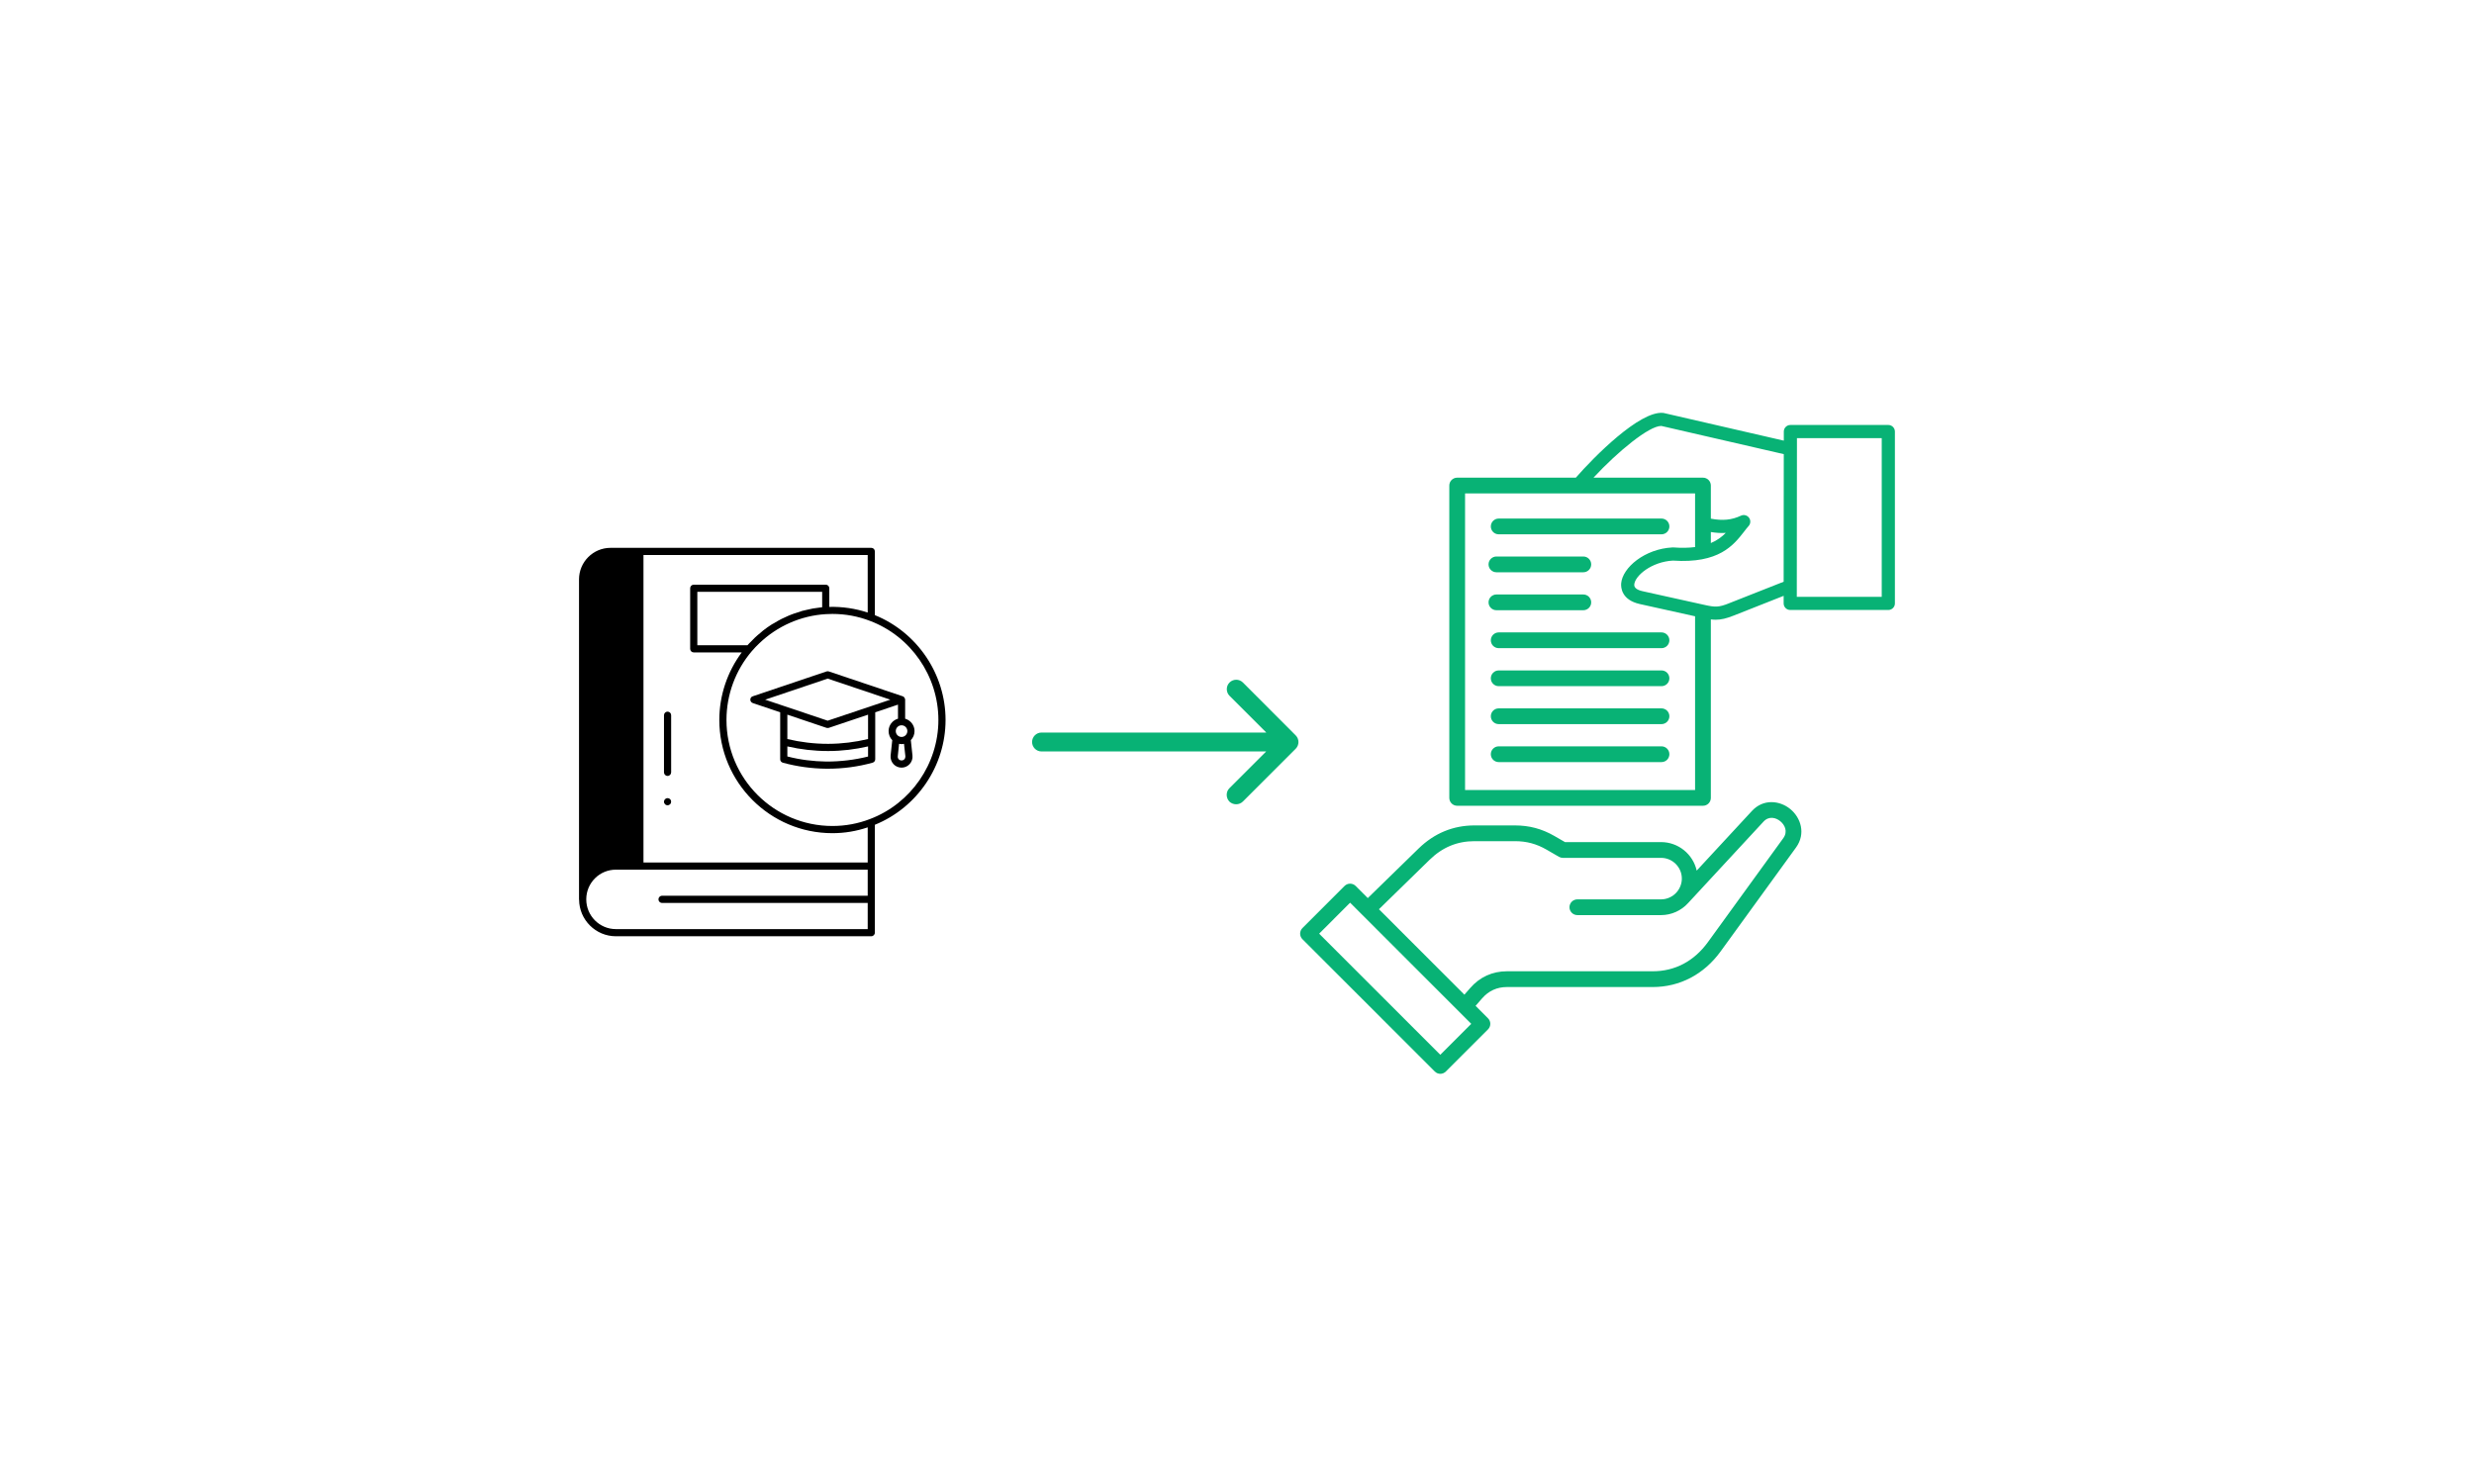 <svg xmlns="http://www.w3.org/2000/svg" xmlns:xlink="http://www.w3.org/1999/xlink" width="500" zoomAndPan="magnify" viewBox="0 0 375 225" height="300" preserveAspectRatio="xMidYMid meet" version="1.0"><defs><clipPath id="59603c326d"><path d="M 0.746 21.051 L 56.344 21.051 L 56.344 79.965 L 0.746 79.965 Z M 0.746 21.051 " clip-rule="nonzero"/></clipPath><clipPath id="bb2e0be9cb"><path d="M 69.434 41 L 110 41 L 110 60 L 69.434 60 Z M 69.434 41 " clip-rule="nonzero"/></clipPath><clipPath id="acb7f91ca9"><path d="M 110 0.398 L 200.281 0.398 L 200.281 100.785 L 110 100.785 Z M 110 0.398 " clip-rule="nonzero"/></clipPath><clipPath id="6daedf2037"><rect x="0" width="201" y="0" height="101"/></clipPath></defs><g transform="matrix(1, 0, 0, 1, 87, 62)"><g clip-path="url(#6daedf2037)"><path fill="#000000" d="M 38.281 39.801 L 27.102 43.57 C 26.871 43.637 26.73 43.844 26.73 44.082 C 26.73 44.312 26.883 44.516 27.102 44.594 L 31.258 45.996 L 31.258 53.117 C 31.258 53.367 31.422 53.57 31.66 53.637 C 33.809 54.223 36.035 54.527 38.27 54.551 L 38.457 54.551 C 40.777 54.551 43.07 54.246 45.262 53.637 C 45.5 53.57 45.664 53.367 45.664 53.117 L 45.664 45.996 L 49.113 44.832 L 49.113 46.965 C 48.289 47.203 47.691 47.953 47.691 48.844 C 47.691 49.375 47.898 49.867 48.246 50.223 L 47.996 52.551 C 47.953 53.02 48.105 53.496 48.422 53.844 C 48.734 54.191 49.191 54.387 49.656 54.387 C 50.125 54.387 50.57 54.191 50.883 53.844 C 51.199 53.496 51.363 53.02 51.309 52.551 L 51.059 50.215 C 51.406 49.867 51.621 49.375 51.621 48.844 C 51.621 47.953 51.016 47.203 50.199 46.965 L 50.199 44.082 C 50.199 43.973 50.156 43.875 50.102 43.801 C 50.094 43.777 50.082 43.766 50.07 43.746 C 50.016 43.668 49.93 43.605 49.844 43.57 L 49.832 43.57 L 38.629 39.801 C 38.52 39.766 38.402 39.766 38.281 39.801 Z M 50.082 53.117 C 49.863 53.355 49.453 53.355 49.223 53.117 C 49.113 52.984 49.062 52.832 49.082 52.66 L 49.277 50.777 C 49.398 50.801 49.527 50.82 49.656 50.82 C 49.789 50.82 49.906 50.801 50.027 50.777 L 50.234 52.66 C 50.242 52.82 50.199 52.984 50.082 53.117 Z M 49.656 47.965 C 50.145 47.965 50.535 48.367 50.535 48.844 C 50.535 49.332 50.137 49.734 49.656 49.734 C 49.168 49.734 48.777 49.332 48.777 48.844 C 48.777 48.367 49.168 47.965 49.648 47.965 Z M 44.578 52.703 C 42.535 53.215 40.422 53.465 38.281 53.465 C 36.273 53.441 34.277 53.191 32.344 52.691 L 32.344 51.168 C 34.352 51.625 36.402 51.867 38.465 51.867 L 38.586 51.867 C 40.605 51.867 42.613 51.617 44.578 51.168 Z M 44.578 50.051 C 42.613 50.52 40.594 50.77 38.586 50.777 L 38.465 50.777 C 36.402 50.777 34.352 50.527 32.344 50.051 L 32.344 46.355 L 38.281 48.355 C 38.348 48.375 38.402 48.375 38.457 48.375 C 38.52 48.375 38.574 48.375 38.629 48.355 L 44.578 46.355 Z M 44.945 45.094 L 38.457 47.27 L 28.98 44.082 L 38.457 40.887 L 47.953 44.082 Z M 44.945 45.094 " fill-opacity="1" fill-rule="nonzero"/><g clip-path="url(#59603c326d)"><path fill="#000000" d="M 0.766 25.844 L 0.766 74.355 C 0.766 74.375 0.777 74.387 0.777 74.41 C 0.801 77.465 3.297 79.953 6.355 79.953 L 45.066 79.953 C 45.359 79.953 45.609 79.703 45.609 79.41 L 45.609 63.051 C 52.023 60.453 56.324 54.125 56.324 47.16 C 56.324 40.191 52.023 33.863 45.609 31.266 L 45.609 21.605 C 45.609 21.301 45.371 21.062 45.066 21.062 L 5.543 21.062 C 2.906 21.062 0.766 23.203 0.766 25.844 Z M 44.523 73.812 L 13.348 73.812 C 13.043 73.812 12.805 74.062 12.805 74.355 C 12.805 74.66 13.043 74.898 13.348 74.898 L 44.523 74.898 L 44.523 78.867 L 6.355 78.867 C 3.871 78.867 1.863 76.844 1.863 74.355 C 1.863 71.867 3.871 69.855 6.355 69.855 L 44.523 69.855 Z M 55.238 47.16 C 55.238 53.801 51.07 59.832 44.871 62.18 C 43.07 62.875 41.156 63.234 39.172 63.234 C 30.312 63.234 23.117 56.027 23.117 47.16 C 23.117 43.32 24.484 39.625 26.961 36.723 C 27.316 36.312 27.688 35.918 28.078 35.551 C 30.801 32.93 34.406 31.332 38.195 31.113 C 38.52 31.094 38.848 31.082 39.172 31.082 C 41.156 31.082 43.07 31.441 44.871 32.137 C 51.07 34.473 55.238 40.516 55.238 47.16 Z M 26.297 35.832 L 18.699 35.832 L 18.699 27.734 L 37.621 27.734 L 37.621 30.07 C 37.391 30.082 37.164 30.137 36.934 30.16 C 36.695 30.191 36.457 30.223 36.219 30.258 C 35.902 30.32 35.59 30.387 35.273 30.465 C 35.047 30.516 34.809 30.562 34.59 30.625 C 34.266 30.723 33.949 30.832 33.637 30.941 C 33.43 31.008 33.211 31.07 32.996 31.16 C 32.668 31.277 32.344 31.43 32.02 31.582 C 31.844 31.668 31.648 31.746 31.477 31.832 C 31.086 32.027 30.695 32.258 30.324 32.484 C 30.227 32.539 30.117 32.594 30.02 32.648 C 29.543 32.953 29.086 33.266 28.652 33.613 C 28.523 33.715 28.402 33.82 28.285 33.93 C 27.98 34.18 27.676 34.43 27.383 34.715 C 27.219 34.863 27.078 35.027 26.918 35.191 C 26.711 35.398 26.492 35.605 26.297 35.832 Z M 10.535 22.148 L 44.523 22.148 L 44.523 30.875 C 42.668 30.258 40.691 29.965 38.703 30.016 L 38.703 27.191 C 38.703 26.887 38.465 26.648 38.164 26.648 L 18.156 26.648 C 17.852 26.648 17.613 26.887 17.613 27.191 L 17.613 36.375 C 17.613 36.68 17.852 36.918 18.156 36.918 L 25.43 36.918 C 23.238 39.867 22.031 43.453 22.031 47.16 C 22.031 56.625 29.719 64.324 39.172 64.324 C 41.027 64.324 42.82 64.02 44.523 63.441 L 44.523 68.77 L 10.535 68.77 Z M 10.535 22.148 " fill-opacity="1" fill-rule="nonzero"/></g><path fill="#000000" d="M 14.188 45.895 C 13.887 45.895 13.645 46.141 13.645 46.438 L 13.645 55.102 C 13.645 55.398 13.887 55.645 14.188 55.645 C 14.488 55.645 14.73 55.398 14.73 55.102 L 14.73 46.438 C 14.73 46.141 14.488 45.895 14.188 45.895 Z M 14.188 45.895 " fill-opacity="1" fill-rule="nonzero"/><path fill="#000000" d="M 14.574 59.172 C 14.52 59.117 14.465 59.082 14.402 59.051 C 14.258 58.996 14.117 58.996 13.977 59.051 C 13.91 59.082 13.859 59.117 13.805 59.172 C 13.762 59.215 13.715 59.277 13.684 59.344 C 13.664 59.41 13.641 59.484 13.641 59.551 C 13.641 59.703 13.707 59.832 13.805 59.941 C 13.859 59.984 13.91 60.027 13.977 60.051 C 14.043 60.082 14.117 60.094 14.184 60.094 C 14.258 60.094 14.324 60.082 14.387 60.051 C 14.453 60.027 14.52 59.984 14.574 59.941 C 14.672 59.832 14.727 59.703 14.727 59.551 C 14.727 59.484 14.715 59.406 14.695 59.344 C 14.66 59.277 14.617 59.215 14.574 59.172 Z M 14.574 59.172 " fill-opacity="1" fill-rule="nonzero"/><g clip-path="url(#bb2e0be9cb)"><path fill="#08b275" d="M 101.395 59.523 L 109.398 51.52 C 109.953 50.965 109.953 50.051 109.398 49.496 L 101.395 41.477 C 100.84 40.922 99.926 40.922 99.371 41.477 C 98.816 42.031 98.816 42.945 99.371 43.5 L 104.941 49.066 L 70.867 49.066 C 70.082 49.066 69.438 49.711 69.438 50.5 C 69.438 51.289 70.082 51.934 70.867 51.934 L 104.922 51.934 L 99.355 57.5 C 99.066 57.785 98.941 58.145 98.941 58.52 C 98.941 58.898 99.086 59.254 99.355 59.543 C 99.926 60.078 100.84 60.078 101.395 59.523 Z M 101.395 59.523 " fill-opacity="1" fill-rule="nonzero"/></g><g clip-path="url(#acb7f91ca9)"><path fill="#08b275" d="M 184.363 60.664 C 182.801 59.379 180.301 59.062 178.555 60.949 L 170.18 70 C 169.625 67.527 167.41 65.676 164.773 65.676 L 150.215 65.676 L 148.613 64.75 C 146.711 63.656 144.805 63.148 142.613 63.148 L 136.5 63.148 C 133.262 63.148 130.406 64.328 128.02 66.656 L 120.324 74.164 L 118.488 72.328 C 118.023 71.863 117.27 71.863 116.801 72.328 L 110.418 78.711 C 109.953 79.176 109.953 79.934 110.418 80.398 L 130.473 100.453 C 130.707 100.688 131.012 100.809 131.316 100.809 C 131.625 100.809 131.93 100.688 132.16 100.453 L 138.543 94.074 C 139.012 93.605 139.012 92.848 138.543 92.387 L 136.664 90.504 L 137.652 89.367 C 138.645 88.23 139.906 87.652 141.41 87.652 L 163.512 87.652 C 167.621 87.652 171.281 85.734 173.812 82.242 L 185.234 66.496 C 186.758 64.387 185.953 61.965 184.363 60.664 Z M 131.316 97.922 L 112.953 79.559 L 117.645 74.863 L 136.008 93.23 Z M 183.297 65.09 L 171.879 80.844 C 169.781 83.734 166.887 85.262 163.512 85.262 L 141.41 85.262 C 139.215 85.262 137.293 86.137 135.852 87.797 L 134.969 88.809 L 122.016 75.855 L 129.691 68.363 C 131.641 66.461 133.867 65.535 136.504 65.535 L 142.613 65.535 C 144.395 65.535 145.879 65.934 147.422 66.82 L 149.297 67.906 C 149.477 68.012 149.684 68.066 149.895 68.066 L 164.773 68.066 C 166.512 68.066 167.926 69.477 167.926 71.207 C 167.926 71.977 167.637 72.719 167.121 73.305 C 166.52 73.973 165.664 74.359 164.773 74.359 L 152.09 74.359 C 151.434 74.359 150.895 74.895 150.895 75.551 C 150.895 76.211 151.434 76.746 152.09 76.746 L 164.773 76.746 C 166.336 76.746 167.832 76.078 168.883 74.914 C 168.887 74.914 168.887 74.91 168.887 74.91 L 180.309 62.57 C 181.141 61.672 182.199 61.973 182.848 62.508 C 183.523 63.059 184.043 64.066 183.297 65.09 Z M 199.227 2.434 L 184.379 2.434 C 183.828 2.434 183.383 2.883 183.383 3.434 C 183.383 3.891 183.383 4.352 183.383 4.809 L 165.215 0.625 C 165.168 0.613 165.125 0.605 165.078 0.602 C 161.523 0.277 154.621 7.258 151.859 10.422 L 133.879 10.422 C 133.219 10.422 132.68 10.953 132.68 11.613 L 132.68 58.977 C 132.68 59.637 133.219 60.168 133.879 60.168 L 171.129 60.168 C 171.789 60.168 172.324 59.637 172.324 58.977 L 172.324 31.914 C 172.582 31.945 172.828 31.961 173.07 31.961 C 173.898 31.961 174.684 31.77 175.809 31.324 L 183.359 28.34 C 183.359 28.723 183.359 29.105 183.359 29.488 C 183.359 30.039 183.805 30.484 184.355 30.484 L 199.227 30.484 C 199.773 30.484 200.223 30.039 200.223 29.488 L 200.223 3.434 C 200.223 2.883 199.773 2.434 199.227 2.434 Z M 135.07 57.781 L 135.07 12.809 L 169.934 12.809 L 169.934 20.945 C 169.004 21.066 167.918 21.094 166.637 21 C 166.594 20.996 166.555 20.996 166.516 21 C 162.301 21.211 158.93 24.055 158.73 26.457 C 158.684 27.031 158.746 28.961 161.57 29.586 L 169.934 31.441 L 169.934 57.781 Z M 172.324 18.664 C 173.027 18.781 173.785 18.848 174.586 18.797 C 174 19.387 173.289 19.934 172.324 20.336 Z M 175.074 29.473 C 173.508 30.094 172.977 30.074 171.383 29.719 L 162 27.641 C 161.109 27.445 160.676 27.102 160.715 26.621 C 160.828 25.281 163.328 23.18 166.559 22.996 C 173.57 23.477 175.766 20.652 177.371 18.594 C 177.605 18.285 177.832 17.996 178.055 17.746 C 178.367 17.391 178.387 16.867 178.105 16.488 C 177.816 16.109 177.309 15.984 176.883 16.188 C 175.504 16.836 174.105 16.98 172.324 16.637 L 172.324 11.613 C 172.324 10.953 171.789 10.422 171.129 10.422 L 154.535 10.422 C 158.238 6.438 162.945 2.582 164.789 2.582 C 164.809 2.582 164.824 2.582 164.844 2.586 L 183.379 6.855 C 183.379 10.059 183.375 13.262 183.367 16.465 C 183.367 19.703 183.363 22.953 183.359 26.199 L 175.074 29.469 Z M 198.227 28.492 L 185.352 28.492 C 185.352 24.48 185.359 20.473 185.363 16.465 C 185.367 13.012 185.371 9.555 185.375 6.094 C 185.375 6.086 185.375 6.078 185.375 6.07 C 185.375 5.523 185.375 4.977 185.375 4.43 L 198.227 4.43 Z M 138.973 17.816 C 138.973 17.156 139.508 16.621 140.168 16.621 L 164.844 16.621 C 165.504 16.621 166.039 17.156 166.039 17.816 C 166.039 18.477 165.504 19.012 164.844 19.012 L 140.168 19.012 C 139.508 19.012 138.973 18.477 138.973 17.816 Z M 138.629 23.57 C 138.629 22.91 139.164 22.375 139.824 22.375 L 152.996 22.375 C 153.656 22.375 154.188 22.91 154.188 23.57 C 154.188 24.23 153.656 24.766 152.996 24.766 L 139.824 24.766 C 139.164 24.766 138.629 24.23 138.629 23.57 Z M 138.629 29.328 C 138.629 28.668 139.164 28.133 139.824 28.133 L 152.996 28.133 C 153.656 28.133 154.188 28.668 154.188 29.328 C 154.188 29.984 153.656 30.52 152.996 30.52 L 139.824 30.52 C 139.164 30.52 138.629 29.984 138.629 29.328 Z M 166.039 35.078 C 166.039 35.738 165.504 36.273 164.844 36.273 L 140.168 36.273 C 139.508 36.273 138.973 35.738 138.973 35.078 C 138.973 34.422 139.508 33.883 140.168 33.883 L 164.844 33.883 C 165.504 33.883 166.039 34.422 166.039 35.078 Z M 166.039 40.844 C 166.039 41.504 165.504 42.035 164.844 42.035 L 140.168 42.035 C 139.508 42.035 138.973 41.504 138.973 40.844 C 138.973 40.184 139.508 39.648 140.168 39.648 L 164.844 39.648 C 165.504 39.648 166.039 40.184 166.039 40.844 Z M 166.039 46.594 C 166.039 47.254 165.504 47.789 164.844 47.789 L 140.168 47.789 C 139.508 47.789 138.973 47.254 138.973 46.594 C 138.973 45.934 139.508 45.402 140.168 45.402 L 164.844 45.402 C 165.504 45.402 166.039 45.934 166.039 46.594 Z M 166.039 52.352 C 166.039 53.012 165.504 53.547 164.844 53.547 L 140.168 53.547 C 139.508 53.547 138.973 53.012 138.973 52.352 C 138.973 51.691 139.508 51.156 140.168 51.156 L 164.844 51.156 C 165.504 51.156 166.039 51.691 166.039 52.352 Z M 166.039 52.352 " fill-opacity="1" fill-rule="nonzero"/></g></g></g></svg>